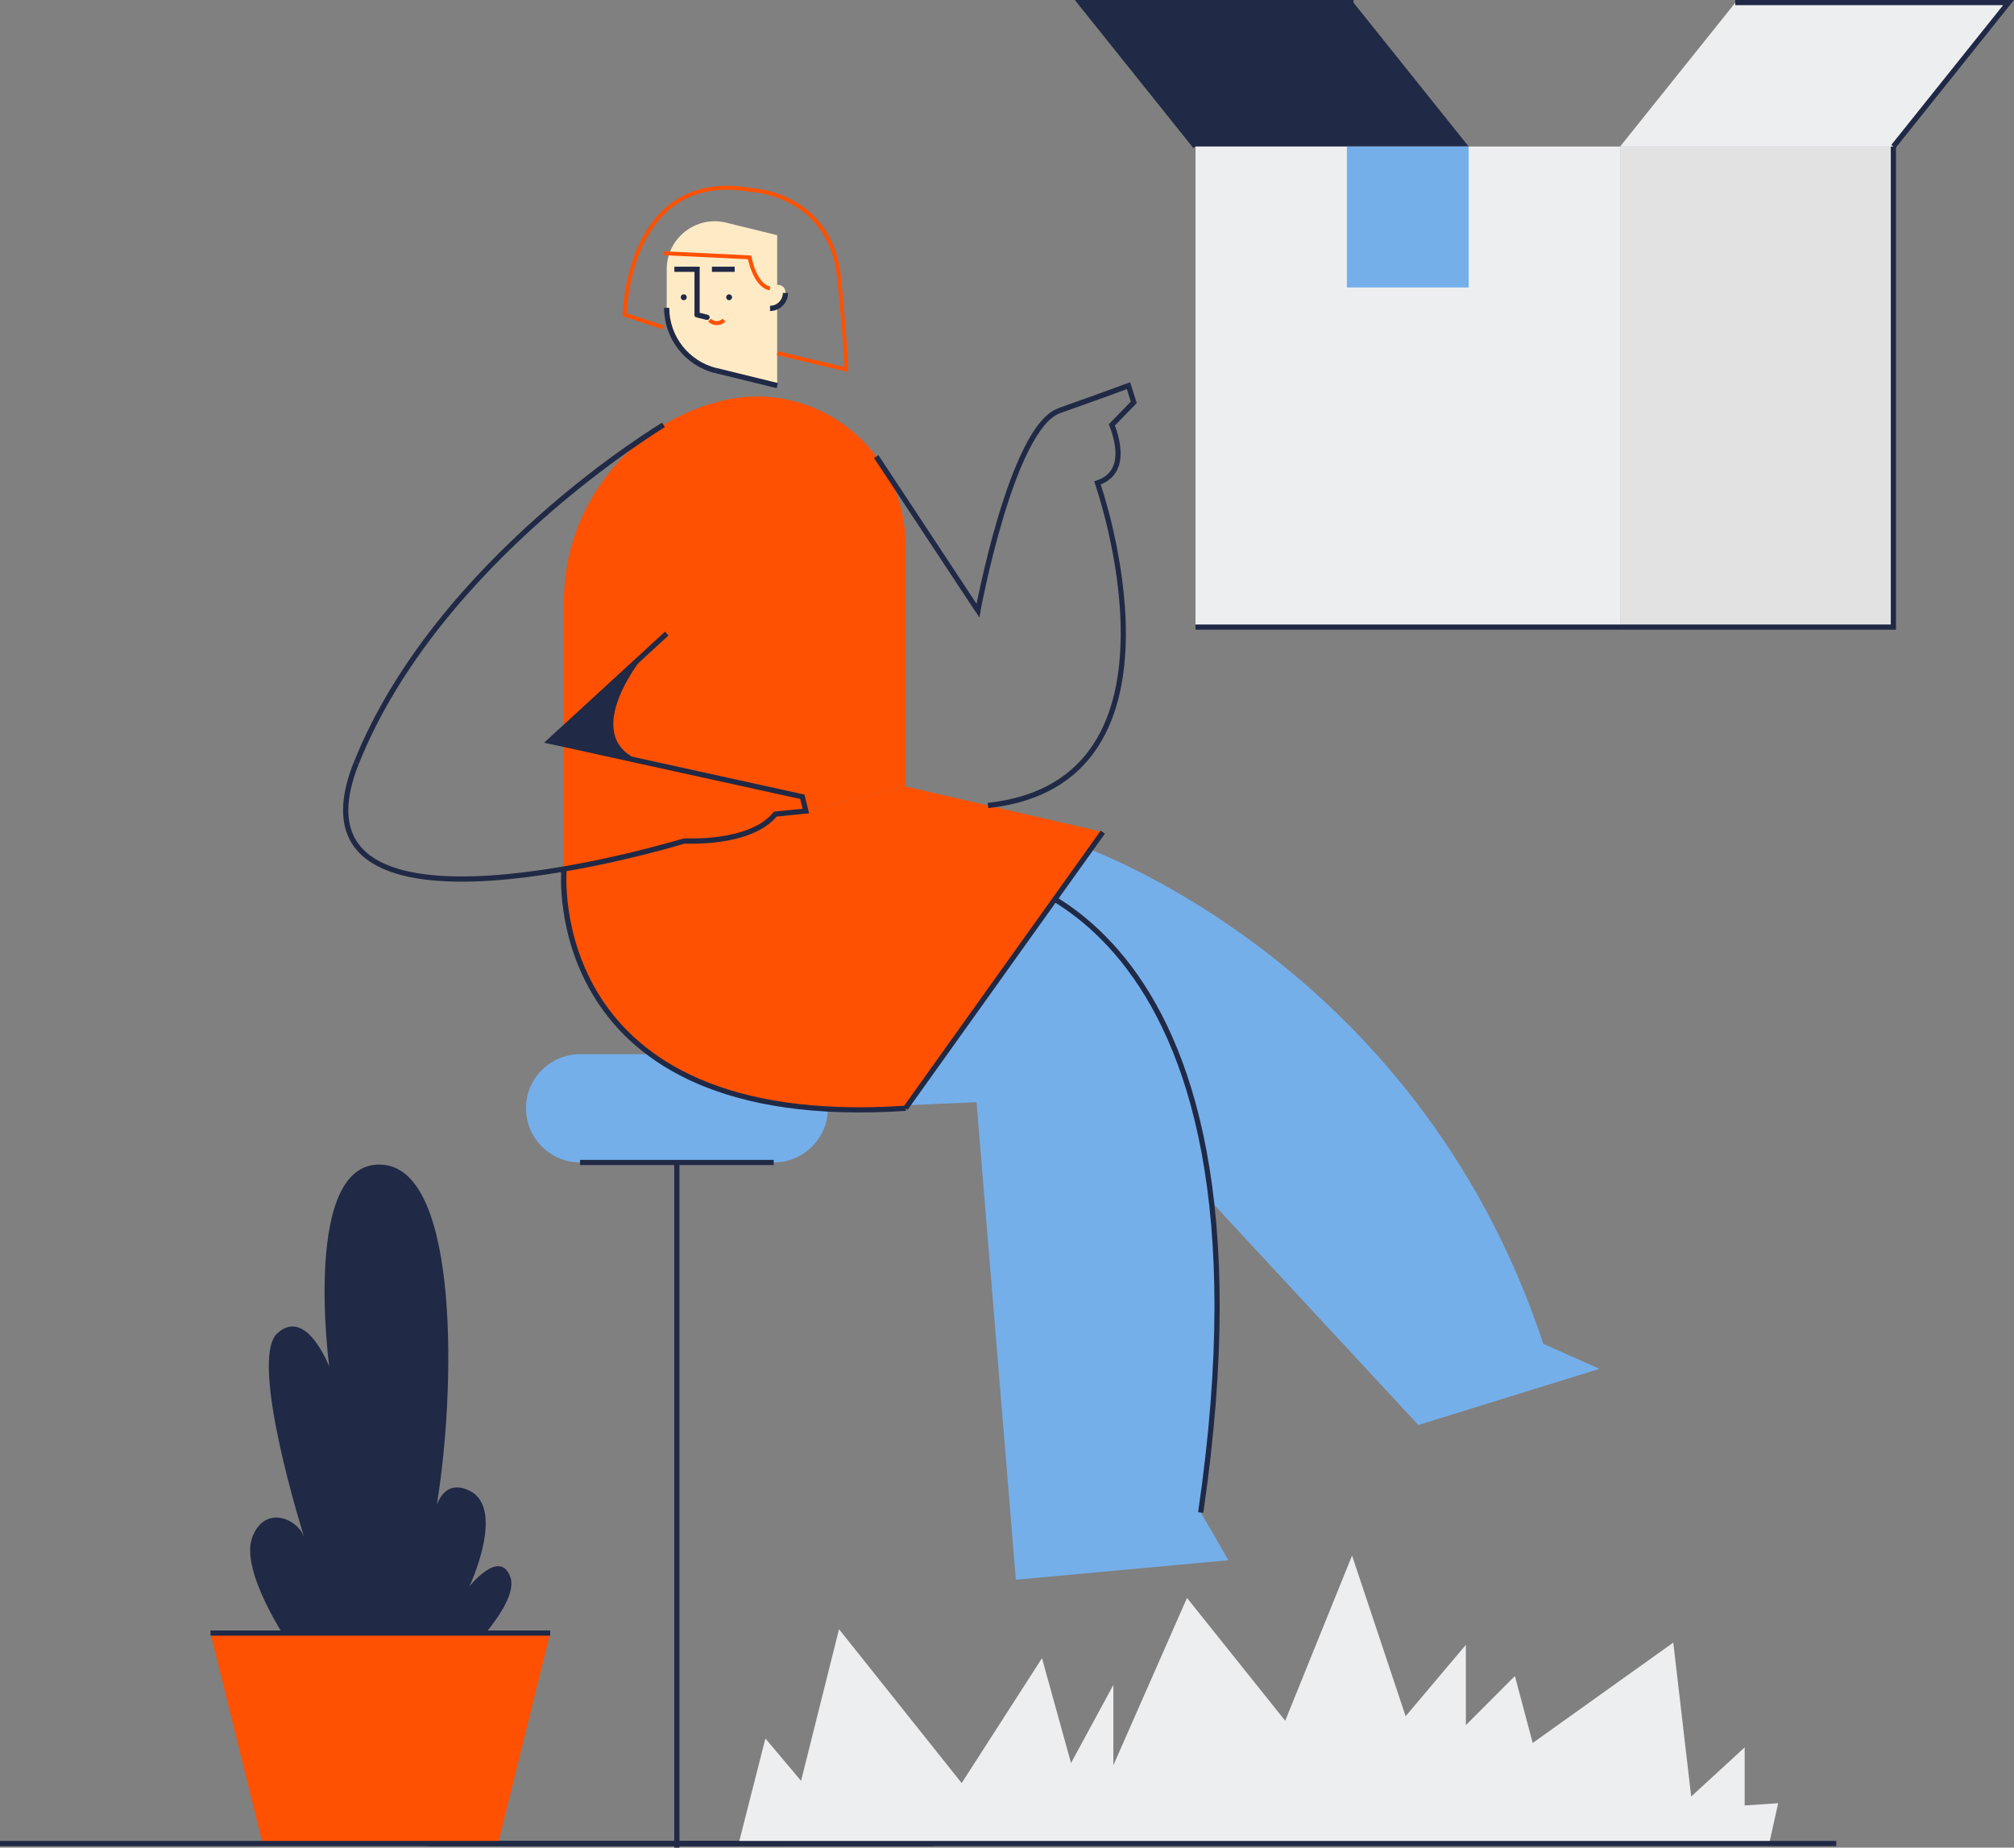 <svg xmlns="http://www.w3.org/2000/svg" id="Layer_2" viewBox="0 0 253.05 232.15"><rect x="0" y="0" width="253.05" height="232.15" fill="#808080" stroke="none"/><defs><style>      .cls-1 {        fill: #75afea;      }      .cls-2 {        fill: #202945;      }      .cls-3 {        fill: #edeeef;      }      .cls-4 {        fill: #e2e2e2;      }      .cls-5 {        fill: #feebc5;      }      .cls-6 {        fill: #ff5101;      }    </style></defs><g id="Layer_1-2" data-name="Layer_1"><g><rect class="cls-2" x="53.74" y="231.31" width="63.6" height=".65"></rect><path class="cls-1" d="M97.22,132.46h-24.33c-3.76,0-6.8,3.05-6.8,6.8s3.05,6.8,6.8,6.8h24.33c3.76,0,6.8-3.05,6.8-6.8s-3.05-6.8-6.8-6.8Z"></path><rect class="cls-2" x="72.88" y="145.74" width="24.33" height=".65"></rect><rect class="cls-2" x="84.72" y="146.07" width=".65" height="86.08"></rect><path class="cls-1" d="M135.16,106.04s42.66,14.15,58.75,62.81l7.06,3.14-22.76,7.06-36.89-39.78-26.07-17.35"></path><path class="cls-1" d="M150.86,190.03c11.35-77.56-27.99-80.65-27.99-80.65l-18.18,29.88,18.01-.77,4.94,60,26.7-2.45-3.47-6.02Z"></path><path class="cls-2" d="M151.19,190.07c5.68-38.83-1.31-59.1-9.81-69.66-4.25-5.28-8.85-8.12-12.41-9.64-1.78-.76-3.29-1.19-4.36-1.43-.54-.12-.96-.19-1.25-.23-.15-.02-.26-.04-.34-.04-.04,0-.07,0-.09,0-.01,0-.02,0-.02,0,0,0,0,0,0,0,0,0,0,0,0,0,0,0,0,0-.03.33q-.03.33-.03.33h0s0,0,0,0c0,0,.01,0,.02,0,.02,0,.04,0,.08,0,.07,0,.18.02.32.04.28.04.69.11,1.2.23,1.04.23,2.51.65,4.24,1.39,3.47,1.48,7.99,4.26,12.16,9.45,8.34,10.37,15.34,30.42,9.67,69.16l.65.09Z"></path><path class="cls-6" d="M113.78,98.83l-42.93,10.55s-2.84,32.94,42.93,29.88l24.79-34.71-24.79-5.73h0Z"></path><rect class="cls-2" x="104.85" y="121.58" width="42.65" height=".65" transform="translate(-46.37 153.72) rotate(-54.46)"></rect><path class="cls-2" d="M70.84,109.38q-.33-.03-.33-.03s0,0,0,0c0,0,0,0,0,0,0,0,0,.01,0,.02,0,.02,0,.04,0,.07,0,.06,0,.16-.01.28,0,.25-.02.6-.01,1.06.01.91.08,2.2.31,3.73.45,3.07,1.54,7.14,4.08,11.12,5.09,7.98,15.96,15.48,38.93,13.95l-.04-.65c-22.8,1.52-33.4-5.92-38.33-13.65-2.47-3.88-3.54-7.85-3.98-10.86-.22-1.5-.29-2.76-.3-3.65,0-.44,0-.79.01-1.02,0-.12,0-.21.01-.27,0-.03,0-.05,0-.07,0,0,0-.01,0-.02,0,0,0,0,0,0h0s0,0-.33-.03Z"></path><path class="cls-5" d="M83.77,33.84v4.84c0,3.74,2.55,7,6.18,7.89l7.7,1.89v-18.91l-6.4-1.57c-3.81-.94-7.48,1.95-7.48,5.86h0Z"></path><path class="cls-2" d="M89.88,46.88l7.7,1.89.16-.64-7.7-1.89-.16.64ZM83.44,38.68c0,3.89,2.66,7.28,6.43,8.21l.16-.64c-3.48-.86-5.94-3.98-5.94-7.57h-.65ZM89.96,46.57l-.08.32h0l.08-.32Z"></path><path class="cls-2" d="M91.61,37.72c.2,0,.37-.17.37-.37s-.17-.37-.37-.37-.37.17-.37.37.17.37.37.37Z"></path><circle class="cls-2" cx="85.91" cy="37.35" r=".37"></circle><path class="cls-2" d="M87.59,33.51h-2.86v.65h2.86v-.65ZM87.91,39.56v-5.72h-.65v5.72h.65ZM87.59,33.84h.33v-.33h-.33v.33Z"></path><rect class="cls-2" x="89.45" y="33.51" width="2.86" height=".65"></rect><path class="cls-5" d="M96.74,36.77v1.99c1.07,0,1.94-.87,1.94-1.94,0-.06,0-.12,0-.18-.11-1.2-1.93-1.08-1.93.13Z"></path><path class="cls-2" d="M96.74,39.08c1.25,0,2.27-1.02,2.27-2.27h-.65c0,.89-.72,1.61-1.61,1.61v.65Z"></path><path class="cls-6" d="M88.98,40.4c.6.6,1.57.6,2.16,0l-.35-.35c-.4.4-1.06.4-1.47,0l-.35.35Z"></path><path class="cls-2" d="M87.51,39.88l1.25.31.16-.64-1.25-.31-.16.64ZM88.76,40.19c.18.04.35-.06.4-.24.04-.18-.06-.35-.24-.4l-.16.64ZM87.66,39.25c-.18-.04-.35.06-.4.24-.04.18.06.35.24.4l.16-.64Z"></path><path class="cls-6" d="M94.19,32.34q-.24.04-.24.04h0s0,0,0,0c0,0,0,0,0,0,0,0,0,0,0,0,0,0,0,.02,0,.03,0,.03.01.07.02.12.02.1.05.24.1.42.09.35.23.81.44,1.29.2.48.47.98.83,1.39.35.41.8.75,1.35.85l.09-.48c-.41-.08-.77-.33-1.07-.69-.31-.36-.55-.81-.75-1.27-.19-.45-.33-.9-.41-1.23-.04-.17-.07-.3-.09-.4-.01-.05-.02-.08-.02-.11,0-.01,0-.02,0-.03,0,0,0,0,0,0,0,0,0,0,0,0,0,0,0,0,0,0h0s0,0-.24.04ZM83.36,32.06l10.82.52.02-.49-10.82-.52-.02.49ZM94.19,32.34l.24-.04-.03-.19h-.2s-.01.24-.01.24Z"></path><path class="cls-6" d="M106.38,46.18l-8.67-2.05-.11.48,8.67,2.05.11-.48ZM105.2,35.03c.52,5.36.74,8.21.83,9.72.04.75.06,1.17.06,1.4,0,.11,0,.18,0,.21,0,.02,0,.02,0,.02,0,0,0,0,0,0,0,0,0,0,0,0,0,0,0,0,0,0,0,0,0,0,0,0,0,0,0,0,0,0,0,0,0,0,.24.06.24.06.24.06.24.06,0,0,0,0,0,0h0s0,0,0,0c0,0,0,0,0,0,0,0,0-.01,0-.02,0-.01,0-.03,0-.06,0-.05,0-.12,0-.24,0-.24-.01-.66-.06-1.42-.09-1.52-.31-4.37-.83-9.74l-.49.05ZM94.45,23.88q0,.25-.01.25h0s.01,0,.02,0c.02,0,.04,0,.08,0,.07,0,.17.01.31.03.27.03.65.09,1.12.19.93.2,2.18.58,3.47,1.29,2.55,1.41,5.25,4.12,5.76,9.4l.49-.05c-.53-5.45-3.33-8.3-6.01-9.78-1.33-.73-2.63-1.13-3.6-1.33-.48-.1-.88-.16-1.16-.2-.14-.02-.25-.03-.33-.03-.04,0-.07,0-.09,0-.01,0-.02,0-.02,0,0,0,0,0,0,0h0s0,0-.01.25ZM78.49,39.56h.25s0,0,0,0h0s0,0,0-.01c0,0,0-.02,0-.04,0-.03,0-.08,0-.15,0-.13.02-.33.03-.57.04-.49.11-1.2.24-2.03.27-1.67.79-3.87,1.79-5.98,1-2.11,2.48-4.11,4.66-5.42,2.17-1.3,5.07-1.93,8.95-1.24l.09-.48c-3.97-.71-7-.07-9.29,1.3-2.29,1.37-3.82,3.46-4.85,5.63-1.03,2.16-1.56,4.41-1.83,6.11-.14.85-.21,1.57-.25,2.08-.02.25-.03.45-.04.59,0,.07,0,.12,0,.16,0,.02,0,.03,0,.04,0,0,0,0,0,.01,0,0,0,0,0,0h0s0,0,.25,0ZM83.45,40.91l-4.88-1.59-.15.47,4.88,1.59.15-.47ZM106.32,46.42l-.06.24.24.06.06-.24-.24-.06ZM94.45,23.88l-.04.24h.02s.02,0,.02,0v-.25ZM78.49,39.56h-.25s0,.18,0,.18l.17.06.08-.23Z"></path><path class="cls-6" d="M113.78,68.52v30.31l-42.93,10.55v-33.76c0-11.97,8.17-22.39,19.79-25.25,11.77-2.9,23.14,6.02,23.14,18.14h0Z"></path><path class="cls-2" d="M69.27,93.37l14.72-13.52-.44-.48-14.72,13.52.44.48ZM100.87,99.79l-31.75-6.98-.14.64,31.75,6.98.14-.64ZM101.57,101.83l-.45-1.8-.63.16.45,1.8.63-.16ZM97.48,102.61l3.81-.38-.06-.65-3.81.38.06.65ZM85.95,105.67q-.02.33-.02.33h0s0,0,0,0c0,0,.01,0,.02,0,.02,0,.04,0,.07,0,.06,0,.16,0,.28.01.24,0,.58.01,1,0,.84-.01,2-.07,3.26-.25,2.49-.36,5.48-1.22,7.13-3.29l-.51-.41c-1.49,1.86-4.25,2.69-6.72,3.05-1.22.17-2.35.23-3.17.24-.41,0-.74,0-.98,0-.12,0-.2,0-.26-.01-.03,0-.05,0-.07,0,0,0-.01,0-.02,0h0s0,0,0,0h0s0,0-.02.33ZM44.47,95.73c-1.29,3.22-1.62,5.84-1.18,7.94.45,2.11,1.68,3.66,3.44,4.76,1.75,1.09,4.01,1.74,6.55,2.07,2.54.33,5.37.35,8.28.16,5.81-.37,11.93-1.54,16.6-2.61,2.33-.54,4.31-1.05,5.69-1.43.69-.19,1.24-.35,1.62-.46.19-.05.33-.1.43-.13.05-.01.09-.03.11-.03.01,0,.02,0,.03,0,0,0,0,0,0,0,0,0,0,0,0,0t-.09-.31q-.1-.31-.1-.31s0,0,0,0c0,0,0,0,0,0,0,0-.02,0-.03,0-.02,0-.06.02-.11.03-.1.03-.24.07-.43.12-.37.11-.92.26-1.61.45-1.38.38-3.34.89-5.67,1.43-4.65,1.07-10.73,2.23-16.49,2.6-2.88.18-5.67.17-8.15-.16-2.49-.32-4.65-.95-6.28-1.97-1.63-1.02-2.73-2.43-3.14-4.34-.41-1.93-.12-4.4,1.14-7.56l-.61-.24ZM83.37,53.39q-.17-.28-.17-.28s0,0,0,0c0,0,0,0,0,0,0,0,0,0-.02,0-.01,0-.03.02-.06.04-.05.03-.14.08-.24.15-.21.13-.52.33-.92.58-.8.52-1.95,1.28-3.37,2.28-2.83,1.99-6.71,4.92-10.9,8.64-8.39,7.44-18.08,18.1-23.21,30.92l.61.24c5.08-12.69,14.68-23.26,23.04-30.67,4.18-3.7,8.03-6.61,10.85-8.59,1.41-.99,2.55-1.75,3.34-2.26.4-.26.7-.45.91-.58.1-.06.18-.11.24-.15.03-.02.05-.03.06-.04,0,0,.01,0,.01,0,0,0,0,0,0,0,0,0,0,0,0,0t-.17-.28ZM69.05,93.13l-.22-.24-.46.43.61.14.07-.32ZM100.8,100.11l.32-.08-.05-.2-.2-.04-.07.32ZM101.25,101.91l.03.33.38-.04-.09-.37-.32.08ZM97.44,102.29l-.03-.33h-.14s-.09.12-.09.12l.26.2ZM85.95,105.67l.02-.33h-.06s-.06.01-.06.01l.1.31Z"></path><path class="cls-2" d="M69.05,93.13l11.64,2.56c-8.49-3.14.56-13.77.56-13.77l-12.21,11.21Z"></path><path class="cls-2" d="M87.1,97.09c-.36-.25-1.34-.49-3.13-.69l3.13.69Z"></path><path class="cls-2" d="M137.9,60.68l-.31.11h0s0,0,0,0c0,0,0,.01,0,.02,0,.02.02.04.03.08.02.07.06.18.1.31.09.27.22.68.37,1.19.31,1.03.72,2.5,1.13,4.28.82,3.56,1.63,8.33,1.59,13.18-.03,4.86-.9,9.76-3.41,13.62-2.5,3.85-6.64,6.69-13.3,7.41l.07.65c6.84-.73,11.17-3.67,13.78-7.7,2.6-4.01,3.48-9.06,3.51-13.98.03-4.92-.79-9.74-1.61-13.33-.41-1.8-.83-3.28-1.14-4.33-.16-.52-.29-.93-.38-1.21-.05-.14-.08-.25-.11-.32-.01-.04-.02-.06-.03-.08,0,0,0-.02,0-.02,0,0,0,0,0,0,0,0,0,0,0,0s0,0-.31.11ZM139.7,53.38q-.3.14-.3.14h0s0,0,0,0c0,0,0,0,0,.01,0,.01.01.03.02.05.02.04.04.1.07.18.06.16.15.39.23.67.18.56.36,1.31.42,2.1.05.79-.03,1.6-.38,2.27-.34.67-.94,1.24-1.98,1.56l.19.62c1.2-.37,1.94-1.06,2.37-1.89.42-.82.5-1.75.44-2.61-.06-.86-.26-1.67-.44-2.26-.09-.3-.18-.54-.25-.71-.03-.08-.06-.15-.08-.2,0-.02-.02-.04-.02-.05,0,0,0-.01,0-.01,0,0,0,0,0,0,0,0,0,0,0,0,0,0,0,0,0,0t-.3.13ZM142.22,50.32l-2.76,2.84.47.46,2.76-2.84-.47-.46ZM141.48,48.55l.66,2.09.62-.2-.66-2.09-.62.2ZM133.18,51.92c2.97-1.05,5.15-1.84,6.59-2.36.72-.26,1.26-.46,1.61-.6.18-.07.31-.12.4-.15.04-.02.08-.03.1-.04.01,0,.02,0,.02,0,0,0,0,0,0,0,0,0,0,0,0,0h0s0,0-.12-.31l-.12-.31h0s0,0,0,0c0,0,0,0,0,0,0,0-.01,0-.02,0-.02,0-.05.02-.1.04-.09.03-.22.08-.4.15-.35.13-.89.33-1.61.59-1.44.53-3.62,1.32-6.58,2.36l.22.62ZM122.88,76.73q.32.06.32.06s0,0,0,0,0,0,0,0c0,0,0,0,0-.01,0-.01,0-.03,0-.05,0-.04.02-.11.04-.19.03-.17.08-.42.14-.73.13-.63.32-1.54.56-2.63.49-2.19,1.21-5.12,2.11-8.12.9-3,1.98-6.06,3.21-8.48.61-1.21,1.25-2.26,1.91-3.07.67-.81,1.34-1.35,2-1.58l-.22-.62c-.82.29-1.58.93-2.28,1.78-.71.86-1.37,1.95-1.99,3.19-1.25,2.48-2.34,5.57-3.25,8.59-.91,3.02-1.63,5.97-2.12,8.17-.25,1.1-.44,2.01-.57,2.64-.06.32-.11.57-.15.74-.02.08-.03.15-.04.19,0,.02,0,.04,0,.05,0,0,0,.01,0,.01,0,0,0,0,0,0,0,0,0,0,0,0t.32.06ZM109.82,57.55l12.78,19.36.55-.36-12.78-19.36-.55.36ZM137.9,60.68l-.1-.31-.32.1.11.32.31-.11ZM139.7,53.38l-.23-.23-.16.16.09.2.3-.14ZM142.46,50.55l.23.23.14-.14-.06-.19-.31.1ZM141.79,48.46l.31-.1-.1-.33-.32.12.12.31ZM122.88,76.73l-.27.18.45.68.15-.8-.32-.06Z"></path><path class="cls-2" d="M64.12,198.16c-1.31-3.66-5.14,1.17-5.14,1.17,0,0,4.61-9.81,0-12.03-2.28-1.1-3.48.19-4.1,1.78,2.36-14.26,2.87-41.76-6.66-42.72-10.41-1.05-6.85,25.37-6.85,25.37,0,0-2.88-7.58-6.54-4.19-3.66,3.4,3.4,25.64,3.4,25.64-.79-2.35-4.97-4.19-6.54,0-1.57,4.19,4.45,13.08,4.45,13.08l20.66,3.4s8.63-7.85,7.32-11.51h0Z"></path><polygon class="cls-6" points="62.58 231.64 32.99 231.64 26.45 205.2 69.13 205.2 62.58 231.64"></polygon><rect class="cls-2" y="231.31" width="98.68" height=".65"></rect><rect class="cls-2" x="26.45" y="204.87" width="42.68" height=".65"></rect><polygon class="cls-2" points="135.73 .33 170.06 .33 184.53 18.41 150.2 18.41 135.73 .33"></polygon><path class="cls-2" d="M135.73.65h34.33v-.65h-34.33v.65ZM150.46,18.21L135.98.12l-.51.41,14.47,18.08.51-.41ZM135.73.33v-.33h-.68l.43.53.26-.2Z"></path><rect class="cls-3" x="150.21" y="18.41" width="53.35" height="60.38"></rect><rect class="cls-4" x="203.56" y="18.41" width="34.33" height="60.38"></rect><path class="cls-2" d="M237.89,78.47h-87.68v.65h87.68v-.65ZM237.57,18.41v60.38h.65V18.41h-.65ZM237.89,78.79v.33h.33v-.33h-.33Z"></path><polygon class="cls-3" points="252.36 .33 218.04 .33 203.56 18.41 237.89 18.41 252.36 .33"></polygon><path class="cls-2" d="M252.36,0h-34.33v.65h34.33v-.65ZM238.15,18.62L252.62.53l-.51-.41-14.47,18.08.51.41ZM252.36.33l.26.2.43-.53h-.68v.33Z"></path><rect class="cls-1" x="169.23" y="18.41" width="15.3" height="17.71"></rect><polygon class="cls-3" points="219.21 226.85 219.21 219.56 212.49 225.73 210.24 206.39 192.58 219 190.34 210.59 184.18 216.76 184.18 206.67 176.61 215.64 169.88 195.46 161.48 216.21 149.14 200.78 139.89 221.8 139.89 211.71 134.57 221.52 130.92 208.35 120.83 224.04 105.42 204.71 100.65 223.76 96.17 218.44 92.81 231.64 222.29 231.64 223.42 226.57 219.21 226.85"></polygon><rect class="cls-2" x="85.51" y="231.31" width="145.21" height=".65"></rect></g></g></svg>